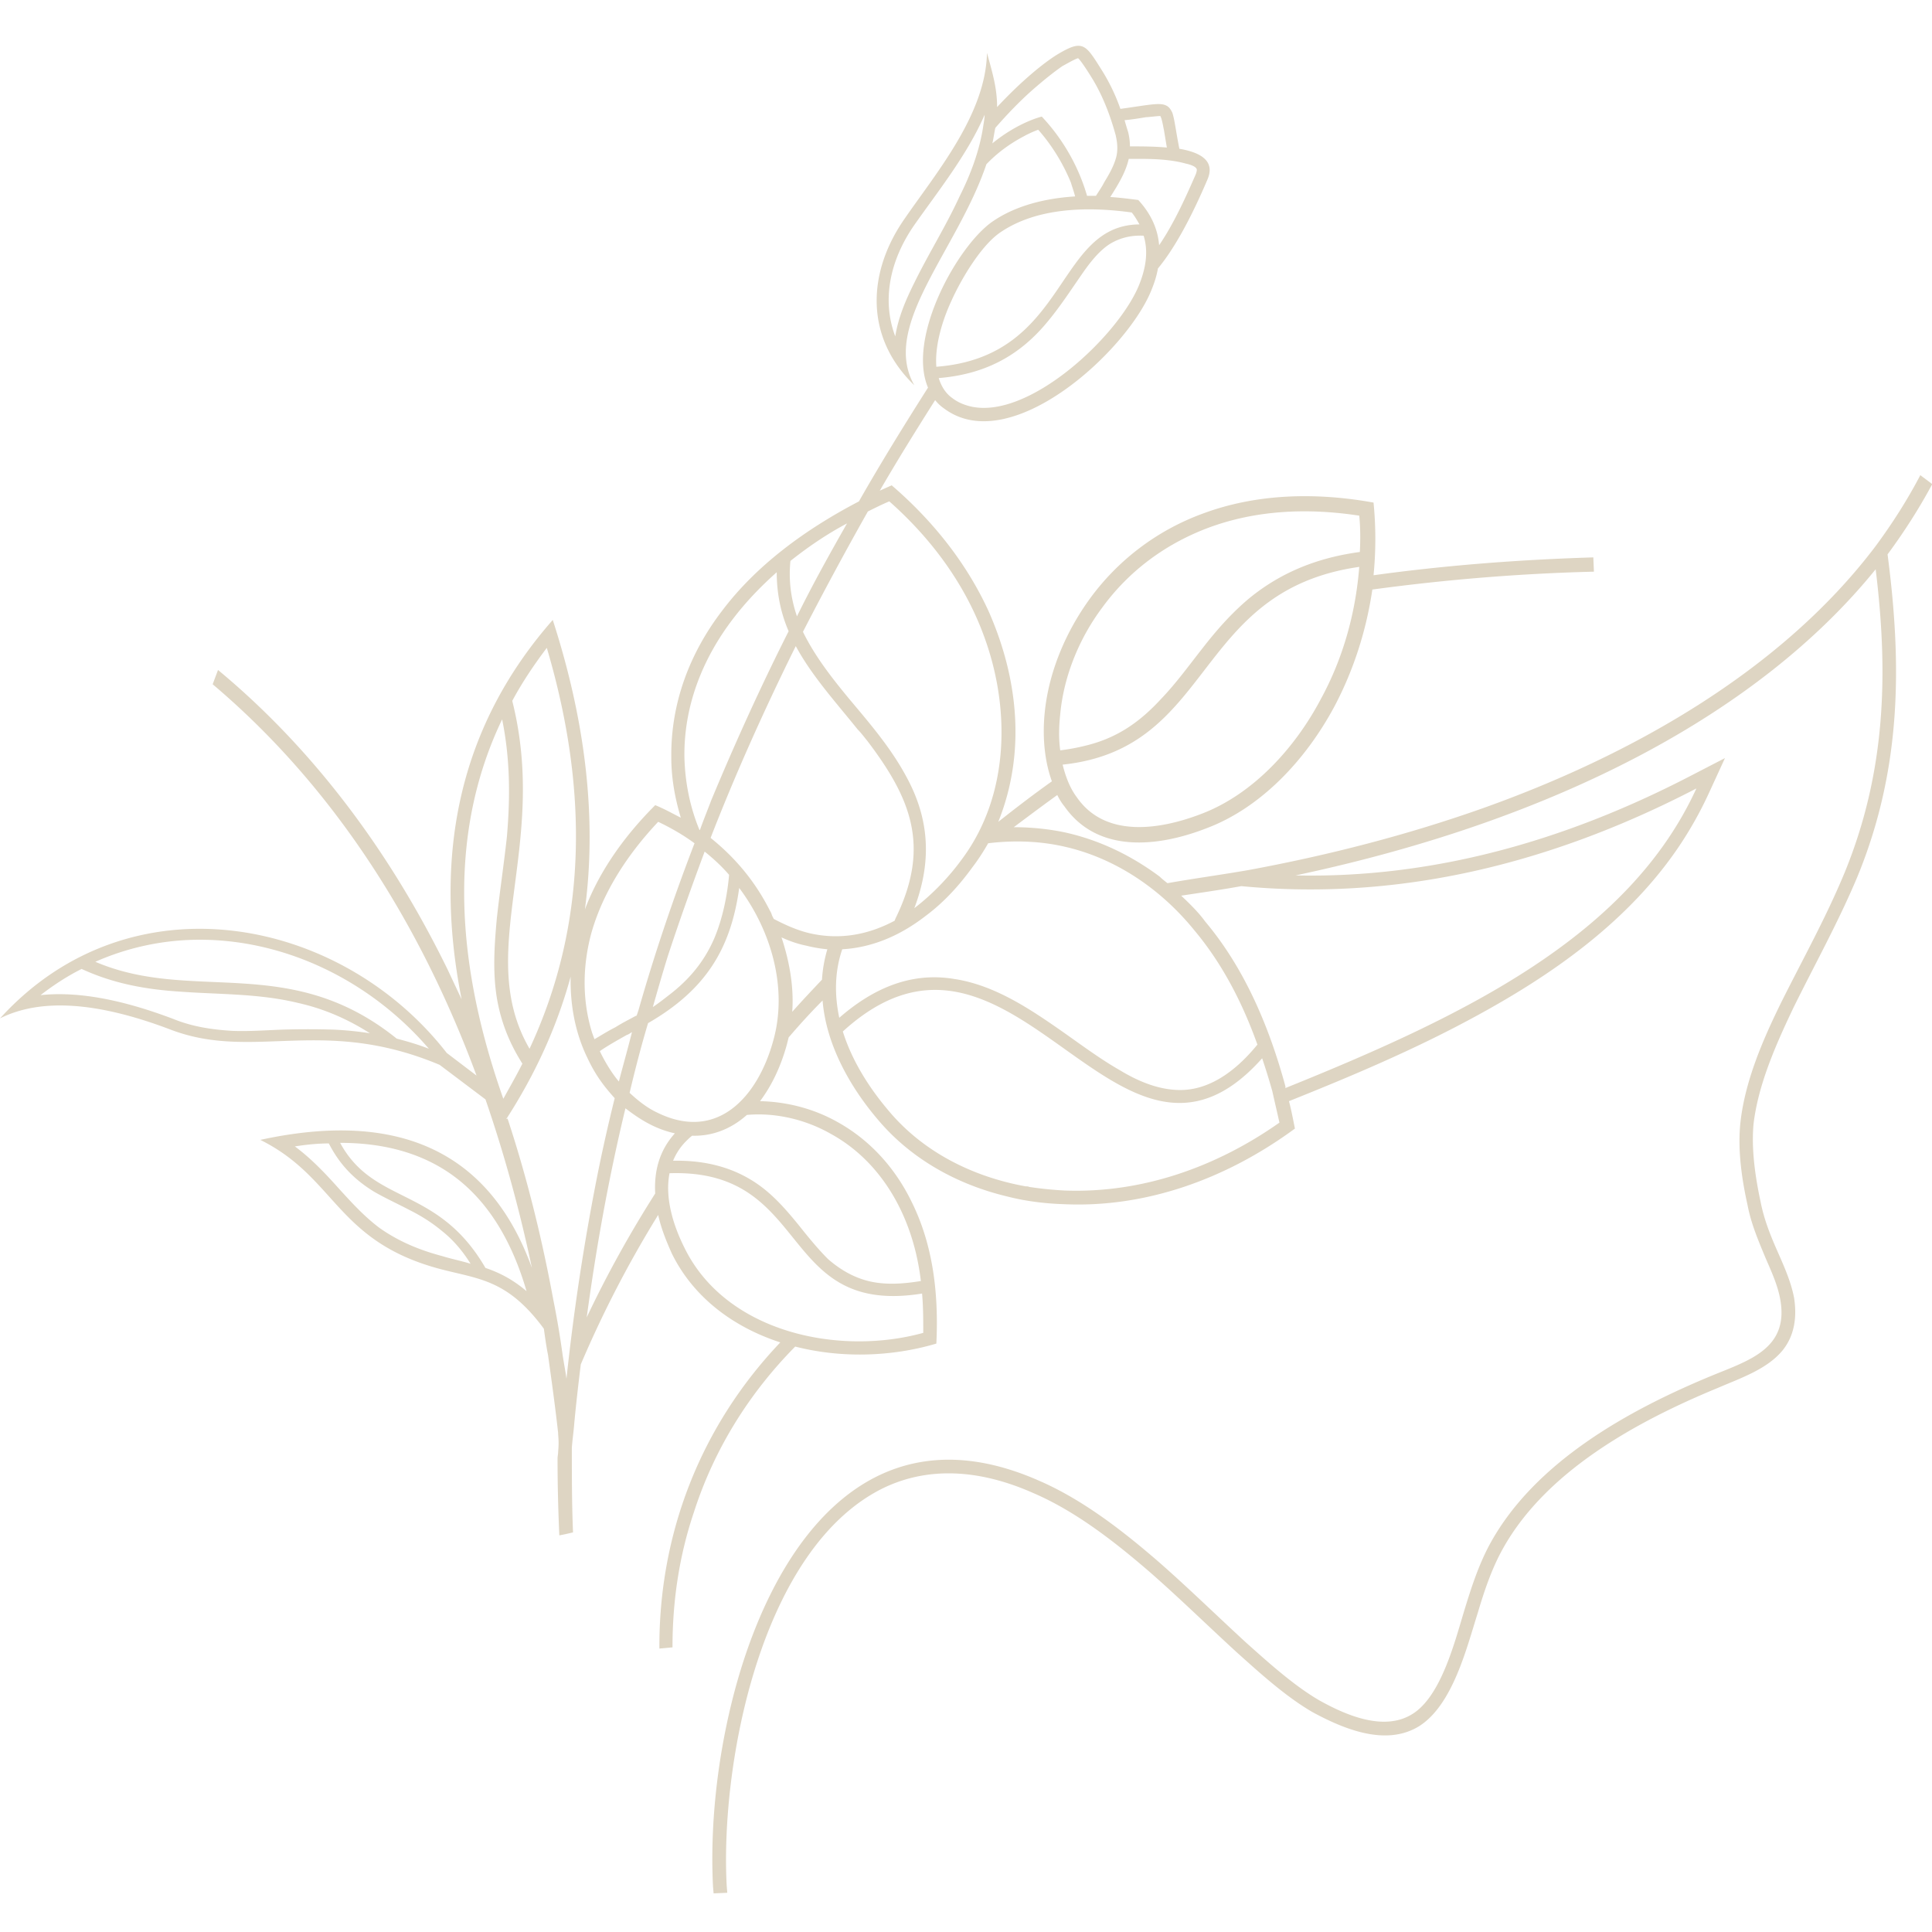 <?xml version="1.0" encoding="UTF-8"?>
<svg xmlns="http://www.w3.org/2000/svg" width="500" viewBox="0 0 375 375" height="500" version="1.0">
  <defs>
    <clipPath id="a">
      <path d="M0 8h375v359.5H0Zm0 0"></path>
    </clipPath>
  </defs>
  <g clip-path="url(#a)">
    <path fill="#DED5C3" d="M263.832 100.09c.23 2.312.23 4.738.113 7.05-7.746 1.04-15.027 3.7-21.504 9.02-3.582 3.004-6.472 6.356-9.25 9.942-2.543 3.234-4.968 6.59-7.859 9.593-4.047 4.395-8.324 7.403-14.105 8.903a41 41 0 0 1-5.434 1.043c-.348-2.43-.23-4.86 0-7.055.695-7.399 3.7-14.684 8.094-20.578 5.203-7.168 12.254-12.371 20.46-15.492 9.485-3.582 19.657-3.93 29.485-2.426m100.234 10.406c2.43 19.883 2.082 39.074-6.011 58.844-3.582 8.672-8.094 16.765-12.254 25.09-3.586 7.28-7.055 15.257-7.977 23.351-.578 5.32.23 10.985 1.387 16.188.691 3.586 2.078 6.82 3.469 10.176 1.156 2.656 2.425 5.433 2.89 8.207 1.618 9.363-6.011 11.675-13.066 14.566-16.3 6.707-34.8 16.879-43.469 33.066-2.082 3.93-3.469 8.211-4.742 12.371-1.848 6.012-4.508 16.88-10.172 20.348-5.55 3.469-13.066.113-18.035-2.66-4.973-2.89-9.945-7.398-14.223-11.215-5.664-5.203-11.097-10.52-16.761-15.492-7.055-6.125-14.915-12.254-23.47-15.953-33.874-14.914-52.487 13.988-59.655 43.238-2.778 11.332-4.165 23.817-3.586 35.492l.117 1.39 2.656-.116-.113-1.387c-1.274-23.816 6.707-65.668 30.52-77.227 9.48-4.511 19.656-3.125 29.019 1.04 8.324 3.582 15.957 9.593 22.777 15.492 5.664 4.968 11.098 10.289 16.649 15.375 4.507 4.047 9.593 8.672 14.797 11.675 6.011 3.239 14.218 6.707 20.695 2.66 6.472-4.16 9.133-15.03 11.328-21.964 1.16-3.934 2.547-8.094 4.512-11.793 8.324-15.61 26.472-25.434 42.195-31.91 4.281-1.852 9.48-3.582 12.488-7.282 2.313-2.894 2.774-6.476 2.196-10.175-.579-3.008-1.848-5.895-3.122-8.786-1.386-3.12-2.66-6.246-3.351-9.714-1.043-4.856-1.852-10.29-1.39-15.258.925-7.746 4.394-15.492 7.745-22.543 4.164-8.442 8.672-16.535 12.371-25.32 8.672-21.043 8.672-41.391 5.895-62.665 3.238-4.39 6.129-8.898 8.672-13.64l-2.313-1.735c-2.543 4.856-5.43 9.364-8.668 13.758-18.5 24.508-47.98 40.813-76.191 50.867-14.68 5.204-29.941 9.137-45.55 12.024-5.317.926-10.52 1.621-15.723 2.547-.579-.465-1.04-.813-1.504-1.274-5.434-4.047-11.559-7.05-18.266-8.554-3.234-.696-6.703-1.04-10.059-1.04 2.778-2.081 5.551-4.163 8.442-6.242.347.692.808 1.5 1.387 2.196 6.472 9.25 18.265 7.863 27.515 4.277 10.52-3.93 19.309-13.18 24.973-23.816 3.7-7.051 6.125-14.684 7.281-22.543 14.453-1.965 28.902-3.121 43.008-3.47l-.117-2.772q-22.54.69-42.66 3.468a71.5 71.5 0 0 0 0-14.105c-10.868-1.965-22.543-1.852-33.293 2.195a47.1 47.1 0 0 0-21.735 16.418c-4.625 6.356-7.98 14.106-8.789 22.082-.46 4.508-.113 9.25 1.387 13.41-3.582 2.543-7.05 5.203-10.406 7.864 5.433-13.528 3.816-27.98-1.848-40.813-4.16-9.133-10.637-17.457-18.844-24.508l-2.312 1.04c3.351-5.782 6.937-11.563 10.75-17.575a7.8 7.8 0 0 0 1.734 1.621c12.95 9.711 35.84-11.45 40.348-23.238.465-1.156.926-2.543 1.156-3.934 3.355-4.043 6.59-10.172 9.598-17.222 1.617-3.7-1.387-5.32-5.434-6.016-.695-3.469-.926-5.777-1.387-7.05-.347-.696-.695-1.157-1.273-1.387-1.27-.579-3.7 0-8.785.695A37.5 37.5 0 0 0 214 13.848c-3.355-5.317-3.7-6.36-9.02-3.121-2.542 1.617-6.703 4.972-11.445 10.058 0-3.582-.808-6.36-1.965-10.52-.23 11.907-9.824 23.239-15.953 32.141-7.281 10.403-7.863 23.004 1.852 32.371-6.594-11.562 8.324-26.129 13.988-42.894 2.082-2.195 4.625-4.047 7.281-5.434.813-.46 1.852-.922 2.778-1.27 2.656 3.005 4.855 6.59 6.355 10.29.234.808.578 1.734.809 2.656-7.512.465-12.598 2.547-15.836 4.742-6.82 4.508-16.88 22.543-12.719 32.371-4.625 7.282-9.133 14.567-13.41 22.082-10.406 5.434-19.887 12.371-26.59 21.274-6.36 8.324-9.945 18.035-9.828 28.437 0 3.934.695 7.864 1.848 11.68-1.618-.813-3.235-1.734-4.97-2.43-6.82 6.82-11.214 13.758-13.644 20.235 2.313-17.344.235-36.188-6.242-56.188-17.574 20-23.469 44.512-17.687 73.645q-1.39-2.95-2.774-5.899c-10.871-22.195-25.55-42.312-44.512-58.035l-1.039 2.774c22.426 18.96 39.653 44.742 51.215 75.957l-5.781-4.395c-20.691-26.594-61.504-34.457-86.707-6.71 7.863-3.93 18.73-3.235 32.836 2.081 16.3 6.36 29.594-2.656 52.488 6.938l8.902 6.707c3.582 10.406 6.59 21.27 9.016 32.718-8.094-22.43-25.664-30.754-52.719-24.859 14.684 7.285 14.684 19.54 34.567 24.973 7.746 2.082 13.297 1.964 20.465 11.675.23 1.622.46 3.356.808 5.086.695 4.973 1.387 9.946 1.965 15.145v.234c.117 1.387.117 2.082 0 3.469 0 .461-.113.809-.113 1.27q-.001 7.284.344 14.914l1.156-.23 1.504-.349c-.23-5.433-.23-10.984-.23-16.414.112-1.62.347-3.125.46-4.625.348-3.816.809-7.746 1.274-11.562a216 216 0 0 1 15.027-29.02c.578 2.66 1.621 5.204 2.66 7.516 4.277 8.672 12.14 14.336 21.043 17.227-15.61 16.418-23.586 37.343-23.469 59.425l2.543-.234c0-8.902 1.27-17.687 4.16-26.242 3.934-12.254 10.754-23.121 19.657-32.14 9.015 2.312 18.843 1.964 27.398-.579.461-9.48-.578-18.96-4.742-27.398-3.121-6.477-7.977-12.024-14.45-15.61-4.507-2.543-9.71-3.93-15.03-4.047 2.081-2.773 3.93-6.355 5.203-10.98l.347-1.39c2.082-2.427 4.278-4.856 6.59-7.169.695 8.672 5.434 16.883 10.637 23.008 6.472 7.746 15.492 12.719 25.203 15.031 3.582.926 7.398 1.387 11.098 1.5 15.609.696 31.214-4.738 44.742-14.68-.348-1.734-.696-3.585-1.156-5.32 12.14-4.855 24.164-9.941 35.492-16.07 15.492-8.324 30.754-18.957 40.695-34.105a74 74 0 0 0 5.203-9.364l3.238-7.05-6.707 3.468c-24.507 12.715-50.175 19.883-76.648 19.305 50.754-10.75 90.062-31.563 112.605-59.422M240.941 172c29.016 2.773 58.497-3.469 88.325-18.96-13.18 28.788-45.086 44.163-79.77 58.151v-.347c-3.238-11.906-8.094-23.121-15.61-32.024-1.156-1.617-2.89-3.351-4.62-4.972 3.812-.575 7.859-1.157 11.675-1.848m-91.101 5.664c-.117-.46-.348-.809-.465-1.039-2.89-5.668-6.703-10.176-11.445-13.992 4.625-11.906 10.175-24.39 16.53-37.227 3.122 5.781 7.747 10.871 12.024 16.188.696.695 1.274 1.504 1.852 2.195 8.437 11.102 12.254 20.348 5.664 34.106-.113.234-.23.464-.348.812-4.968 2.656-10.52 3.813-16.53 2.426-2.427-.578-4.74-1.621-6.938-2.774zm-8.324-7.86c-.348 4.044-1.274 8.555-2.891 12.368-1.965 4.512-4.86 7.98-8.79 10.984-1.038.809-2.081 1.621-3.12 2.313.926-3.239 1.851-6.473 2.89-9.828 2.196-6.703 4.625-13.528 7.168-20.348 1.735 1.39 3.352 2.89 4.743 4.512m1.964 2.544c6.243 8.324 9.477 19.535 6.59 29.71-3.007 10.868-10.87 19.653-22.547 13.872-1.964-.922-3.699-2.313-5.316-3.813 1.04-4.394 2.195-8.902 3.582-13.527 11.215-6.473 16.07-14.45 17.691-26.242m31.446-23.356c1.156 1.965 2.195 3.934 3.004 6.13 2.777 7.398 2.082 14.452-.461 21.155 3.469-2.66 6.59-5.894 9.133-9.363 9.48-12.601 9.597-29.828 4.164-44.05-3.7-9.825-10.176-18.497-18.153-25.552-1.386.579-2.773 1.274-4.16 1.965a680 680 0 0 0-12.601 23.356c2.312 4.742 5.664 9.02 9.015 13.066 3.586 4.278 7.168 8.438 10.059 13.293m56.883 31.563c5.433 6.476 9.363 14.105 12.254 22.199-4.047 4.969-9.481 9.246-15.954 8.785-3.816-.23-7.515-1.851-10.754-3.816-4.046-2.313-7.859-5.203-11.675-7.864-6.13-4.277-12.832-8.668-20.348-9.824-8.785-1.504-16.187 2.082-22.43 7.516-.925-4.395-.925-8.903.578-13.297 6.13-.348 11.563-2.89 16.188-6.477 3.582-2.656 6.59-6.011 9.016-9.363 1.156-1.5 2.199-3.121 3.12-4.738 4.743-.578 9.712-.465 14.454.578 10.172 2.195 19.074 8.324 25.55 16.3m-32.028 49.828c-.23-.113-.46-.113-.695-.113-10.29-1.852-20-6.708-26.703-14.797-3.817-4.512-7.055-9.715-8.79-15.262 33.184-30.29 53.298 36.766 81.391 5.203a132 132 0 0 1 1.965 6.36c.465 2.078.926 4.042 1.39 6.124-12.14 8.555-26.593 13.758-41.737 13.18a72 72 0 0 1-6.82-.695m-66.937 11.793c-2.2-4.395-3.817-9.711-2.89-14.453 27.745-.922 20.925 27.863 49.019 23.355.23 2.543.23 5.086.23 7.629-16.3 4.512-38.27 0-46.36-16.531m27.863 2.195c-2.082-2.082-3.934-4.39-5.781-6.703-2.082-2.543-4.164-4.973-6.82-7.055-5.204-4.043-11.215-5.433-17.458-5.316a11.6 11.6 0 0 1 2.543-3.817c.348-.347.696-.695 1.157-1.039 3.699.114 7.398-1.156 10.636-4.046h.114c5.55-.461 11.332.925 16.187 3.699 5.895 3.238 10.406 8.324 13.41 14.453 2.196 4.508 3.47 9.246 4.047 14.101-2.89.465-5.664.696-8.324.348-3.7-.46-6.938-2.195-9.711-4.625m-53.297 7.977c-2.2-11.907-5.086-23.7-8.902-35.262-.117.117-.117.117-.235.117 5.668-8.785 9.829-17.918 12.489-27.633-.117 5.899 1.039 11.215 3.234 15.727 1.504 3.234 3.121 5.433 5.32 7.86a330 330 0 0 0-3.468 15.491 446 446 0 0 0-5.895 38.961c-.234-1.734-.578-3.351-.812-5.086a172 172 0 0 0-1.73-10.175m13.988-37.227c-3.238 13.414-5.668 26.938-7.515 40.582 3.93-8.324 8.437-16.418 13.293-24.047-.23-4.16.695-8.21 3.816-11.676-3.699-.812-6.59-2.546-9.594-4.859m-4.972-11.098c1.504-1.039 3.351-2.082 5.203-3.12.348-.114.695-.348 1.039-.579-.809 3.238-1.734 6.477-2.543 9.598-1.387-1.621-2.773-3.934-3.7-5.899m6.937-6.82c-1.273.695-2.66 1.387-3.93 2.195-1.39.696-2.66 1.504-4.046 2.313l-.465-1.27c-1.965-6.359-1.848-13.066-.113-19.425 2.312-8.09 7.168-15.375 12.949-21.504 2.426 1.156 4.855 2.547 7.05 4.164-4.046 10.52-7.745 21.387-10.867 32.37-.117.349-.234.692-.347 1.04 0 0-.117.117-.23.117m97.809-142.086c-3.817 9.824-21.621 26.707-33.067 23.7-1.273-.348-2.312-.81-3.351-1.618-1.274-.926-2.082-2.312-2.547-3.816 8.441-.695 15.379-3.93 21.16-10.985 2.309-2.773 4.278-5.78 6.356-8.785 1.504-2.195 3.355-4.742 5.668-6.242 2.078-1.273 4.277-1.734 6.59-1.621.925 3.008.46 6.129-.81 9.367m0-11.562c-16.418.117-13.758 25.668-39.426 27.633-.348-4.395 1.387-9.481 2.89-12.72 1.852-4.16 5.782-10.866 9.598-13.41 7.168-4.855 17.11-4.972 25.434-3.816.578.696 1.039 1.504 1.504 2.313m-8.442-5.551h-1.734c-.926-3.234-3.234-9.477-8.785-15.375 0 0-4.508 1.039-9.598 5.203.235-.926.348-1.965.578-3.008 2.313-2.656 4.856-5.316 7.516-7.629 1.734-1.504 3.7-3.12 5.55-4.394.462-.23 2.427-1.387 3.005-1.5.578.46 2.312 3.234 2.66 3.812 2.082 3.356 3.582 7.285 4.625 11.102.348 1.5.46 2.89.113 4.277-.46 1.735-1.387 3.352-2.312 4.856-.461.922-1.04 1.734-1.618 2.656m6.243-12.367a62 62 0 0 1-.692-2.313c1.387-.117 2.774-.347 4.16-.578.461 0 2.196-.23 2.774-.23.347.578.578 2.195.695 2.656l.578 3.469c-2.43-.23-5.086-.23-7.168-.23q-.001-1.39-.347-2.774m1.964 13.18c-1.847-.235-3.699-.465-5.433-.579 1.621-2.543 3.008-4.855 3.586-7.402h1.156c1.617 0 3.238 0 4.856.117 1.617.113 3.468.348 5.085.809.579.117 1.852.465 2.083 1.039.113.234-.118.926-.23 1.16-1.622 3.7-4.048 9.246-7.056 13.64-.23-2.89-1.386-5.898-4.047-8.785M86.945 227.491c7.977 5.32 12.602 13.992 15.258 23.125-2.308-1.969-4.855-3.469-7.976-4.512-9.25-15.953-21.618-12.136-28.207-24.277 7.398 0 14.683 1.504 20.925 5.664m-9.941-25.894c-20.813-16.766-39.54-6.82-58.5-14.914a50.15 50.15 0 0 1 19.539-4.278c17.34-.234 33.988 8.09 45.203 21.156-2.082-.808-4.047-1.386-6.242-1.964m8.785 37.34c2.195 1.734 4.047 3.933 5.55 6.359-1.85-.578-3.698-.926-5.55-1.504-4.394-1.156-8.555-2.89-12.254-5.547-2.89-2.2-5.203-4.742-7.633-7.402-2.89-3.235-5.547-6.012-8.672-8.324 2.2-.344 4.395-.579 6.594-.579 1.965 3.817 4.621 6.825 8.785 9.368 2.196 1.27 4.508 2.312 6.704 3.468 2.312 1.157 4.394 2.426 6.476 4.16m15.606-32.485c-1.157 2.313-2.426 4.508-3.7 6.82-8.898-25.203-11.21-50.753-.23-73.644 1.504 7.398 1.62 14.684.926 22.773-.579 5.32-1.387 10.637-1.965 15.957-.461 5.086-.809 10.172 0 15.258.808 4.86 2.543 9.02 4.969 12.836m4.742-80.7c7.976 26.938 8.093 53.298-3.352 77.81-10.87-18.731 3.813-39.079-3.355-67.52 1.851-3.465 4.164-6.934 6.707-10.29M71.8 200.556a65 65 0 0 0-6.82-.696 159 159 0 0 0-10.407 0c-3.12.118-6.242.348-9.367.235-4.043-.235-7.86-.809-11.559-2.313-7.628-2.89-17.113-5.55-25.78-4.625 2.542-1.965 5.202-3.699 7.976-5.086 5.781 2.66 11.793 3.93 18.96 4.395 7.747.578 15.376.347 23.008 2.195 5.2 1.156 9.825 3.235 13.989 5.895m81.273-78.035c-5.433 10.75-10.406 21.734-15.027 32.832-.695 1.847-1.504 3.816-2.2 5.78l-.113-.116c-1.851-4.508-2.773-9.25-2.89-14.106-.117-9.824 3.469-18.957 9.363-26.703 2.543-3.355 5.434-6.36 8.555-9.137 0 4.164.808 7.98 2.312 11.45m1.617-2.891c-1.27-3.7-1.617-7.285-1.27-10.754 3.352-2.66 7.052-5.203 10.985-7.281-3.355 5.894-6.707 11.906-9.715 18.035m19.079-54.34c-2.66-7.05-1.04-14.797 3.699-21.617 4.625-6.59 10.289-13.645 13.644-21.39 0 .577-.117 1.273-.234 1.964-.695 4.856-2.426 9.48-4.625 13.875-2.656 5.781-6.012 11.098-8.785 16.762-1.617 3.238-3.121 6.707-3.7 10.406m-14.223 124.863c-1.965 2.078-3.93 4.16-5.777 6.243.343-4.625-.465-9.598-2.083-14.454 1.5.696 3.122 1.274 4.856 1.621a27 27 0 0 0 4.047.692 26.4 26.4 0 0 0-1.043 5.898m46.71-41.738c29.595-3.121 25.204-33.758 57.575-38.383-.695 8.903-3.121 17.688-7.402 25.551-4.97 9.48-13.18 18.613-23.352 22.43-7.863 3.004-18.5 4.738-24.047-3.239-1.386-1.847-2.195-4.046-2.773-6.359m0 0" fill-rule="evenodd"></path>
  </g>
</svg>
